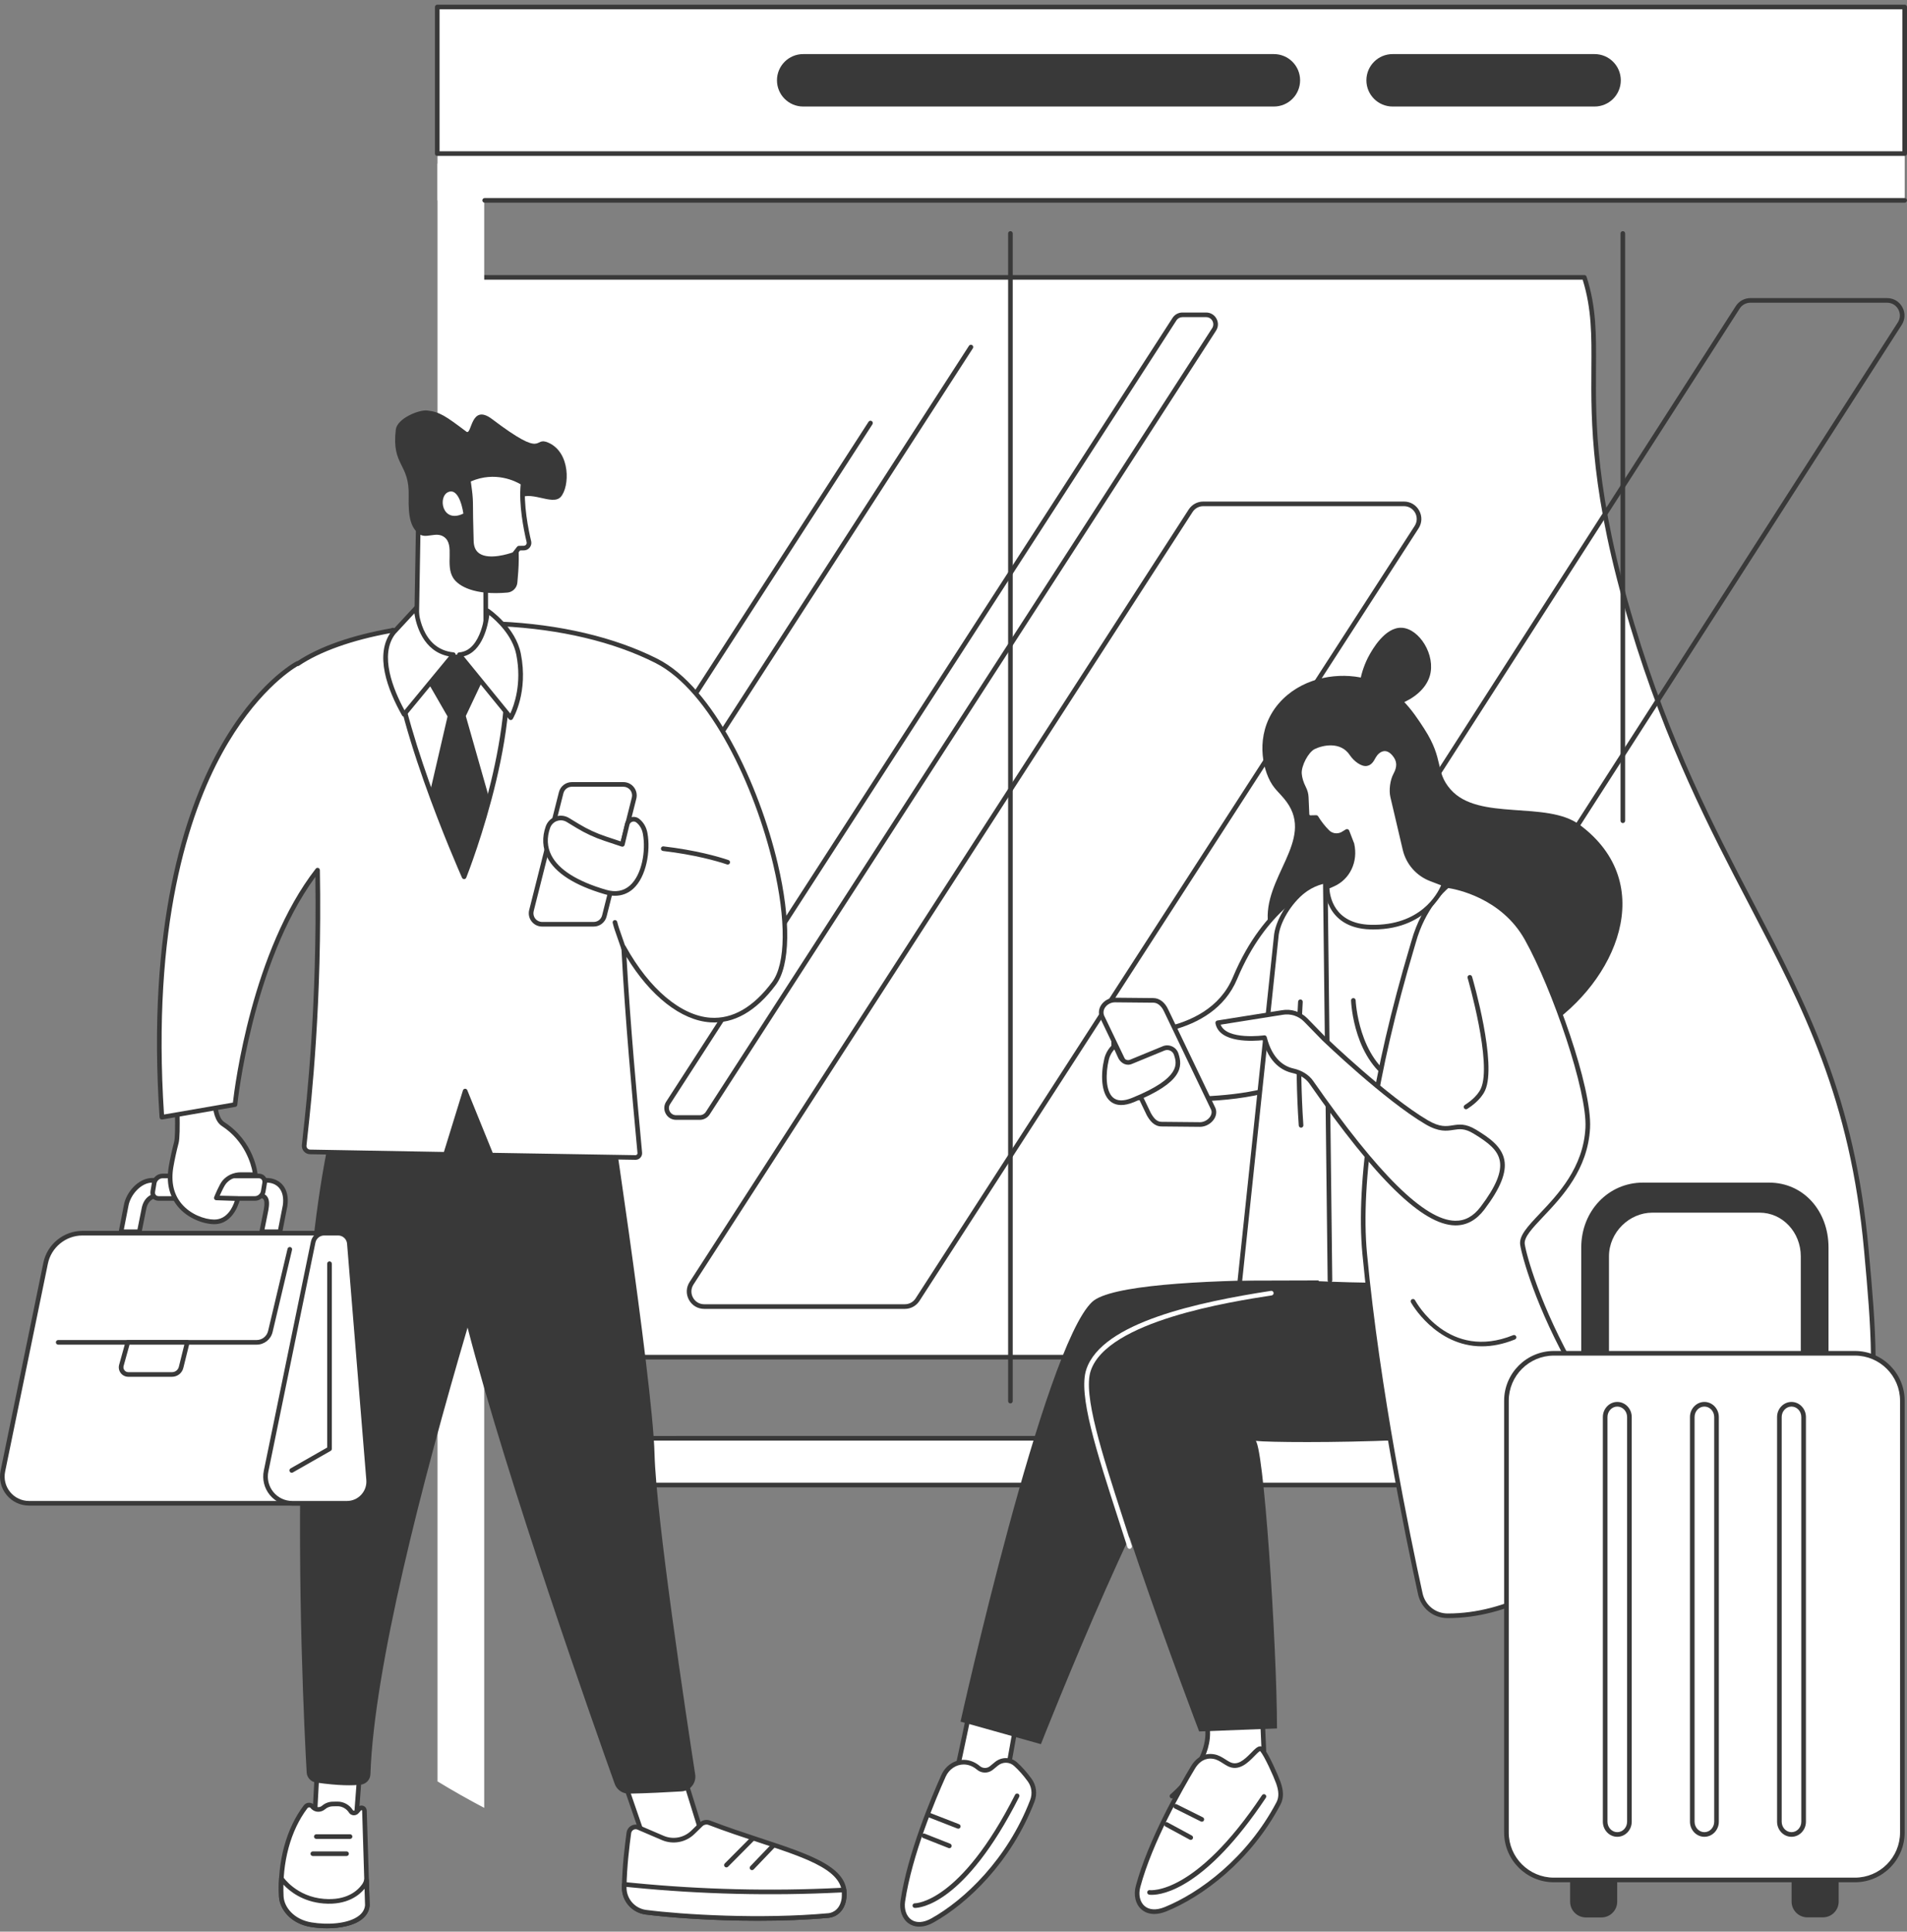 <svg xmlns="http://www.w3.org/2000/svg" width="238" height="241" viewBox="0 0 238 241" fill="none"><rect x="0" y="0" width="238" height="241" fill="#808080" stroke="none"/><g clip-path="url(#clip0_32_3972)"><path d="M57.895 169.328H233.792C233.75 165.001 233.361 160.765 232.933 156.025C229.953 122.95 214.251 113.048 203.691 77.93C195.713 51.4 200.886 44.417 197.734 34.608H57.895V169.328Z" fill="white"></path><path d="M233.792 169.617H57.895C57.735 169.617 57.606 169.488 57.606 169.328V34.608C57.606 34.449 57.735 34.32 57.895 34.32H197.734C197.859 34.32 197.97 34.401 198.008 34.52C199.238 38.348 199.215 41.719 199.186 45.986C199.141 52.573 199.08 61.594 203.967 77.847C208.441 92.728 213.948 103.279 218.807 112.588C225.618 125.637 231.5 136.907 233.22 155.999L233.247 156.298C233.672 161.009 234.039 165.078 234.081 169.325C234.081 169.402 234.051 169.477 233.997 169.531C233.943 169.586 233.869 169.617 233.792 169.617ZM58.183 169.04H233.5C233.446 164.92 233.087 160.941 232.673 156.35L232.646 156.05C230.936 137.072 225.078 125.85 218.296 112.855C213.425 103.523 207.905 92.946 203.414 78.013C198.502 61.677 198.564 52.606 198.61 45.982C198.638 41.842 198.66 38.556 197.522 34.897H58.183V169.04Z" fill="#393939"></path><path d="M112.928 163.303H87.887C87.079 163.303 86.366 162.879 85.98 162.169C85.594 161.46 85.625 160.631 86.064 159.953L148.351 63.57C148.753 62.948 149.434 62.577 150.174 62.577H175.216C176.023 62.577 176.736 63.001 177.122 63.71C177.509 64.42 177.478 65.249 177.039 65.927L114.751 162.31C114.349 162.932 113.668 163.303 112.928 163.303ZM150.174 63.154C149.631 63.154 149.13 63.426 148.836 63.883L86.548 160.266C86.226 160.764 86.203 161.373 86.487 161.894C86.77 162.415 87.293 162.726 87.887 162.726H112.928C113.471 162.726 113.972 162.453 114.267 161.997L176.555 65.614C176.876 65.116 176.899 64.507 176.616 63.986C176.332 63.465 175.809 63.154 175.216 63.154H150.174Z" fill="#393939"></path><path d="M87.336 139.717H84.379C83.831 139.717 83.349 139.43 83.087 138.949C82.826 138.468 82.847 137.907 83.143 137.447L146.337 39.664C146.609 39.243 147.07 38.991 147.571 38.991H150.528C151.076 38.991 151.559 39.278 151.82 39.759C152.082 40.239 152.061 40.801 151.764 41.26L88.57 139.044C88.298 139.465 87.837 139.717 87.336 139.717ZM83.628 137.761C83.447 138.04 83.435 138.381 83.594 138.673C83.753 138.965 84.046 139.14 84.379 139.14H87.336C87.64 139.14 87.921 138.987 88.086 138.731L151.279 40.947C151.46 40.668 151.473 40.327 151.313 40.035C151.155 39.742 150.861 39.568 150.528 39.568H147.571C147.267 39.568 146.986 39.721 146.821 39.977L83.628 137.761Z" fill="#393939"></path><path d="M67.584 126.513C67.53 126.513 67.476 126.498 67.427 126.467C67.293 126.38 67.255 126.202 67.342 126.068L120.931 43.144C121.018 43.011 121.196 42.972 121.33 43.058C121.464 43.145 121.502 43.324 121.416 43.457L67.826 126.381C67.771 126.467 67.678 126.513 67.584 126.513Z" fill="#393939"></path><path d="M64.227 121.792C64.173 121.792 64.119 121.777 64.07 121.746C63.937 121.66 63.898 121.481 63.985 121.347L108.398 52.623C108.485 52.489 108.663 52.45 108.797 52.537C108.931 52.623 108.969 52.802 108.883 52.936L64.469 121.66C64.414 121.746 64.321 121.792 64.227 121.792Z" fill="#393939"></path><path d="M178.241 130.685H161.186C160.379 130.685 159.667 130.262 159.28 129.554C158.894 128.846 158.924 128.018 159.36 127.339L216.633 38.189C217.034 37.565 217.717 37.192 218.458 37.192H235.514C236.32 37.192 237.033 37.615 237.419 38.323C237.806 39.031 237.776 39.859 237.339 40.538L180.067 129.688C179.666 130.312 178.983 130.685 178.241 130.685ZM218.458 37.769C217.914 37.769 217.413 38.042 217.118 38.501L159.845 127.651C159.845 127.651 159.845 127.651 159.845 127.651C159.525 128.149 159.503 128.757 159.787 129.277C160.07 129.797 160.593 130.108 161.186 130.108H178.241C178.786 130.108 179.287 129.834 179.582 129.376L236.854 40.226C237.175 39.727 237.197 39.119 236.913 38.599C236.629 38.079 236.106 37.769 235.514 37.769H218.458Z" fill="#393939"></path><path d="M54.602 222.257C56.513 223.423 58.458 224.521 60.432 225.56V20.104L54.602 20.422V222.257Z" fill="white"></path><path d="M237.711 24.998V19.167L54.602 19.167V24.998L237.711 24.998Z" fill="white"></path><path d="M237.711 25.286H60.489C60.329 25.286 60.2 25.157 60.2 24.997C60.2 24.838 60.329 24.709 60.489 24.709H237.711C237.871 24.709 238 24.838 238 24.997C238 25.157 237.871 25.286 237.711 25.286Z" fill="#393939"></path><path d="M202.536 102.69C202.377 102.69 202.248 102.56 202.248 102.401V29.127C202.248 28.968 202.377 28.839 202.536 28.839C202.695 28.839 202.824 28.968 202.824 29.127V102.401C202.824 102.56 202.695 102.69 202.536 102.69Z" fill="#393939"></path><path d="M126.105 175.098C125.946 175.098 125.817 174.969 125.817 174.81V29.127C125.817 28.968 125.946 28.839 126.105 28.839C126.265 28.839 126.394 28.968 126.394 29.127V174.81C126.394 174.969 126.265 175.098 126.105 175.098Z" fill="#393939"></path><path d="M237.134 185.279V179.448H67.43V185.279H237.134Z" fill="white"></path><path d="M237.134 185.567H67.43C67.271 185.567 67.142 185.438 67.142 185.278V179.448C67.142 179.288 67.271 179.159 67.43 179.159H237.134C237.294 179.159 237.423 179.288 237.423 179.448V185.278C237.423 185.438 237.294 185.567 237.134 185.567ZM67.719 184.99H236.846V179.736H67.719V184.99Z" fill="#393939"></path><path d="M180.841 179.736H84.44C84.28 179.736 84.151 179.607 84.151 179.448C84.151 179.288 84.28 179.159 84.44 179.159H180.841C181 179.159 181.129 179.288 181.129 179.448C181.129 179.607 181 179.736 180.841 179.736Z" fill="#393939"></path><path d="M237.712 0.873H54.571V19.167H237.712V0.873Z" fill="white"></path><path d="M237.712 19.455H54.571C54.412 19.455 54.283 19.326 54.283 19.167V0.872C54.283 0.713 54.412 0.584 54.571 0.584H237.712C237.871 0.584 238 0.713 238 0.872V19.167C238 19.326 237.871 19.455 237.712 19.455ZM54.86 18.878H237.423V1.161H54.86V18.878Z" fill="#393939"></path><path d="M158.986 13.291H100.239C98.433 13.291 96.969 11.826 96.969 10.02C96.969 8.213 98.433 6.749 100.239 6.749H158.986C160.793 6.749 162.257 8.213 162.257 10.02C162.257 11.826 160.793 13.291 158.986 13.291Z" fill="#393939"></path><path d="M199.01 13.291H173.802C171.995 13.291 170.531 11.826 170.531 10.02C170.531 8.213 171.995 6.749 173.802 6.749H199.01C200.817 6.749 202.281 8.213 202.281 10.02C202.281 11.826 200.817 13.291 199.01 13.291Z" fill="#393939"></path><path d="M121.411 211.361C121.471 211.609 118.557 224.945 118.557 224.945L125.254 223.824L127.272 212.548L121.411 211.361Z" fill="white"></path><path d="M118.557 225.233C118.479 225.233 118.403 225.201 118.348 225.144C118.283 225.074 118.255 224.977 118.276 224.883C119.401 219.73 121.081 211.915 121.123 211.377C121.119 211.297 121.148 211.219 121.204 211.161C121.272 211.089 121.373 211.058 121.468 211.078L127.329 212.266C127.483 212.297 127.583 212.445 127.556 212.599L125.538 223.874C125.517 223.994 125.422 224.088 125.302 224.108L118.605 225.229C118.589 225.232 118.573 225.233 118.557 225.233ZM121.647 211.703C121.503 212.566 120.949 215.342 118.93 224.59L125.006 223.573L126.938 212.775L121.647 211.703Z" fill="#393939"></path><path d="M122.114 220.57C121.704 220.226 121.119 219.89 120.373 219.858C119.251 219.809 118.227 220.512 117.763 221.545C116.601 224.127 113.539 231.319 112.674 237.197C112.368 239.274 113.935 240.964 116.377 239.603C120.379 237.372 125.931 232.25 128.837 224.687C129.171 223.818 129.052 222.836 128.504 222.087C128.057 221.475 127.45 220.734 126.745 220.103C126.071 219.499 125.058 219.49 124.36 220.065L123.73 220.582C123.258 220.97 122.582 220.964 122.114 220.57Z" fill="white"></path><path d="M114.727 240.383C114.119 240.383 113.681 240.172 113.416 239.989C112.607 239.43 112.213 238.344 112.388 237.155C113.251 231.297 116.25 224.204 117.499 221.427C118.023 220.264 119.174 219.519 120.386 219.57C121.065 219.599 121.727 219.868 122.299 220.35C122.66 220.653 123.185 220.657 123.547 220.359L124.176 219.842C124.995 219.169 126.156 219.188 126.937 219.888C127.545 220.433 128.15 221.115 128.737 221.917C129.341 222.744 129.48 223.818 129.106 224.79C126.205 232.341 120.701 237.523 116.517 239.855C115.811 240.248 115.215 240.383 114.727 240.383ZM120.267 220.144C119.331 220.144 118.439 220.745 118.026 221.664C116.786 224.419 113.811 231.453 112.959 237.239C112.816 238.209 113.117 239.081 113.744 239.515C114.377 239.952 115.262 239.894 116.236 239.351C120.332 237.068 125.722 231.99 128.568 224.583C128.871 223.795 128.759 222.926 128.271 222.258C127.708 221.488 127.13 220.835 126.552 220.318C125.985 219.809 125.14 219.796 124.543 220.287L123.913 220.805C123.336 221.279 122.502 221.274 121.928 220.791C121.447 220.387 120.92 220.17 120.361 220.146C120.329 220.145 120.299 220.144 120.267 220.144Z" fill="#393939"></path><path d="M114.198 238.041C114.183 238.041 114.172 238.041 114.166 238.041C114.006 238.035 113.882 237.902 113.888 237.742C113.894 237.583 114.026 237.46 114.185 237.464C114.256 237.471 119.861 237.413 126.683 223.927C126.755 223.785 126.929 223.728 127.071 223.8C127.213 223.872 127.27 224.045 127.198 224.187C120.358 237.71 114.724 238.041 114.198 238.041Z" fill="#393939"></path><path d="M118.483 230.59C118.448 230.59 118.412 230.583 118.378 230.57L115.203 229.317C115.055 229.258 114.982 229.091 115.04 228.943C115.099 228.794 115.265 228.721 115.414 228.78L118.589 230.033C118.737 230.091 118.81 230.259 118.752 230.407C118.707 230.521 118.598 230.59 118.483 230.59Z" fill="#393939"></path><path d="M119.596 228.157C119.561 228.157 119.526 228.151 119.491 228.138L115.767 226.688C115.619 226.63 115.545 226.463 115.603 226.315C115.661 226.166 115.828 226.093 115.976 226.151L119.7 227.6C119.849 227.658 119.922 227.825 119.864 227.973C119.82 228.087 119.711 228.157 119.596 228.157Z" fill="#393939"></path><path d="M149.988 211.325C150.037 211.426 150.409 212.991 150.699 215.629C151.182 220.024 146.264 224.094 146.264 224.094L157.914 222.523L157.469 212.352L149.988 211.325Z" fill="white"></path><path d="M146.264 224.383C146.151 224.383 146.046 224.316 146 224.21C145.948 224.092 145.981 223.954 146.08 223.872C146.128 223.833 150.872 219.848 150.412 215.661C150.142 213.201 149.788 211.618 149.722 211.435C149.676 211.339 149.689 211.233 149.752 211.148C149.815 211.062 149.924 211.025 150.027 211.039L157.508 212.066C157.646 212.085 157.751 212.2 157.757 212.34L158.202 222.511C158.208 222.66 158.1 222.79 157.952 222.809L146.303 224.38C146.29 224.382 146.277 224.383 146.264 224.383ZM150.374 211.669C150.528 212.351 150.779 213.725 150.985 215.598C151.372 219.113 148.509 222.355 147.141 223.685L157.614 222.273L157.191 212.605L150.374 211.669Z" fill="#393939"></path><path d="M153.335 220.087C152.699 219.752 152.207 219.283 151.468 219.158C150.356 218.971 149.471 219.546 148.89 220.51C147.438 222.921 143.567 229.659 142.033 235.369C141.491 237.387 142.859 239.254 145.447 238.21C149.688 236.5 155.803 232.121 159.562 224.996C159.993 224.178 159.845 223.257 159.527 222.382C159.245 221.608 158.098 218.97 157.468 218.258C156.866 217.576 155.352 221.147 153.335 220.087Z" fill="white"></path><path d="M144.053 238.799C143.429 238.799 142.881 238.606 142.449 238.223C141.711 237.569 141.445 236.447 141.754 235.294C143.283 229.602 147.081 222.955 148.643 220.362C149.338 219.207 150.358 218.679 151.516 218.874C152.083 218.969 152.512 219.242 152.927 219.506C153.101 219.618 153.282 219.733 153.469 219.831C154.428 220.335 155.254 219.608 156.159 218.679C156.609 218.217 156.935 217.882 157.287 217.882C157.292 217.882 157.296 217.882 157.301 217.882C157.448 217.886 157.581 217.949 157.684 218.066C158.361 218.832 159.534 221.56 159.798 222.283C160.216 223.431 160.222 224.363 159.817 225.131C156.064 232.244 149.989 236.689 145.554 238.478C145.022 238.693 144.516 238.799 144.053 238.799ZM151.052 219.411C150.102 219.411 149.493 220.069 149.137 220.659C147.588 223.232 143.821 229.823 142.311 235.444C142.059 236.384 142.258 237.283 142.831 237.791C143.413 238.306 144.303 238.36 145.339 237.943C149.678 236.193 155.627 231.837 159.306 224.861C159.636 224.237 159.62 223.481 159.256 222.481C158.934 221.597 157.828 219.12 157.266 218.465C157.125 218.514 156.808 218.84 156.572 219.082C155.794 219.88 154.618 221.087 153.201 220.342L153.201 220.342C152.992 220.232 152.802 220.111 152.617 219.993C152.234 219.749 151.872 219.519 151.421 219.443C151.292 219.421 151.169 219.411 151.052 219.411Z" fill="#393939"></path><path d="M143.749 236.411C143.561 236.411 143.45 236.396 143.42 236.391C143.263 236.366 143.156 236.218 143.181 236.06C143.207 235.904 143.352 235.796 143.511 235.821C143.585 235.832 149.172 236.473 157.505 223.978C157.593 223.845 157.773 223.809 157.905 223.898C158.038 223.986 158.073 224.165 157.985 224.298C150.439 235.613 145.102 236.411 143.749 236.411Z" fill="#393939"></path><path d="M148.607 229.555C148.56 229.555 148.513 229.544 148.47 229.52L145.451 227.885C145.311 227.81 145.259 227.635 145.335 227.494C145.411 227.354 145.586 227.302 145.726 227.378L148.744 229.013C148.885 229.088 148.937 229.264 148.861 229.404C148.809 229.5 148.709 229.555 148.607 229.555Z" fill="#393939"></path><path d="M149.993 227.285C149.95 227.285 149.906 227.276 149.864 227.255L146.6 225.628C146.457 225.557 146.399 225.384 146.47 225.242C146.541 225.099 146.714 225.041 146.857 225.112L150.122 226.739C150.264 226.81 150.322 226.983 150.251 227.125C150.201 227.227 150.099 227.285 149.993 227.285Z" fill="#393939"></path><path d="M181.554 160.049C181.554 160.049 140.773 158.279 136.315 162.42C130.267 168.037 119.878 214.798 119.878 214.798L129.909 217.611C129.909 217.611 145.024 179.235 148.768 179.235C152.513 179.235 187.822 177.974 187.822 177.974L181.554 160.049Z" fill="#393939"></path><path d="M189.577 158.76C189.577 158.76 194.955 174.553 190.675 177.434C186.395 180.315 155.544 180.07 156.614 179.71C157.684 179.349 159.373 205.569 159.373 215.651L149.659 216.026C149.659 216.026 134.179 175.478 135.848 170.95C138.833 162.85 161.812 160.994 169.165 159.912C170.679 159.689 189.577 158.76 189.577 158.76Z" fill="#393939"></path><path d="M140.978 193.237C140.855 193.237 140.742 193.159 140.703 193.036C140.353 191.945 140.006 190.872 139.666 189.821C136.802 180.97 134.54 173.979 135.574 170.859C137.527 164.963 149.661 162.439 158.619 161.053C158.778 161.029 158.924 161.137 158.948 161.294C158.972 161.452 158.864 161.599 158.707 161.623C153.632 162.409 138.19 164.798 136.122 171.041C135.147 173.981 137.496 181.239 140.215 189.644C140.555 190.695 140.903 191.769 141.252 192.86C141.301 193.012 141.217 193.174 141.065 193.223C141.036 193.232 141.007 193.237 140.978 193.237Z" fill="white"></path><path d="M160.13 87.199C162.957 84.442 167.161 83.862 170.321 84.639C174.319 85.623 176.336 88.741 177.758 90.939C180.272 94.826 179.058 96.233 181.034 98.491C184.533 102.489 193.022 99.842 197.155 102.913C207.085 110.292 201.672 122.488 192.87 128.245C186.999 132.085 179.014 129.864 176.841 129.26C170.248 127.427 159.322 123.834 158.264 115.255C157.553 109.488 164.087 104.863 160.577 100.054C159.683 98.83 158.942 98.498 158.278 96.966C157.2 94.48 156.958 90.293 160.13 87.199Z" fill="#393939"></path><path d="M170.45 87.879C168.948 86.781 169.899 83.542 170.86 81.795C171.221 81.14 172.833 78.21 174.954 78.323C177.132 78.44 179.217 81.735 178.44 84.345C177.468 87.608 172.211 89.166 170.45 87.879Z" fill="#393939"></path><path d="M180.814 111.526C180.814 111.526 188.355 108.22 192.909 139.565C192.909 139.565 185.101 156.416 184.963 158.785C184.825 161.153 164.29 160.124 164.29 160.124L163.821 124.829L159.03 124.599L160.057 116.308C160.694 113.891 163.383 112.154 165.189 111.509L180.814 111.526Z" fill="white"></path><path d="M173.507 160.635C168.78 160.635 164.323 160.414 164.275 160.412C164.123 160.404 164.003 160.28 164.001 160.128L163.536 125.104L159.016 124.887C158.936 124.883 158.861 124.846 158.81 124.785C158.758 124.723 158.734 124.643 158.744 124.564L159.771 116.272C159.772 116.26 159.774 116.247 159.778 116.234C160.397 113.885 162.966 111.997 165.092 111.237C165.123 111.226 165.156 111.22 165.189 111.22L180.763 111.238C181.009 111.155 181.921 110.933 183.18 111.633C186.139 113.275 190.278 119.447 193.194 139.524C193.202 139.579 193.194 139.636 193.17 139.687C190.478 145.498 185.357 156.972 185.25 158.802C185.22 159.325 185.148 160.551 174.576 160.631C174.22 160.634 173.863 160.635 173.507 160.635ZM164.574 159.848C165.699 159.9 170.153 160.087 174.574 160.054C184.12 159.982 184.663 158.97 184.674 158.768C184.81 156.431 191.965 140.919 192.611 139.522C189.589 118.786 185.257 113.479 182.942 112.16C181.733 111.473 180.96 111.778 180.927 111.792C180.892 111.806 180.852 111.815 180.814 111.815L165.239 111.797C163.267 112.516 160.911 114.241 160.341 116.363L159.355 124.326L163.834 124.541C163.987 124.548 164.107 124.673 164.109 124.825L164.574 159.848Z" fill="#393939"></path><path d="M165.404 109.923C165.404 109.923 165.338 109.94 165.215 109.98C164.074 110.354 158.033 112.724 154.134 122.039C150.77 130.074 138.978 128.915 138.978 128.915L139.075 136.682C139.075 136.682 157.689 138.984 163.545 133.335C163.911 132.982 165.404 109.923 165.404 109.923Z" fill="white"></path><path d="M147.54 137.449C143.038 137.449 139.376 137.011 139.04 136.969C138.897 136.951 138.788 136.831 138.787 136.686L138.689 128.919C138.688 128.837 138.722 128.758 138.783 128.703C138.843 128.647 138.925 128.62 139.006 128.628C139.122 128.639 150.626 129.671 153.867 121.928C157.808 112.514 163.936 110.096 165.125 109.706C165.26 109.662 165.332 109.644 165.332 109.644C165.422 109.621 165.516 109.642 165.588 109.701C165.659 109.76 165.698 109.85 165.692 109.942C165.688 109.999 165.314 115.774 164.899 121.518C164.054 133.246 163.882 133.411 163.745 133.543C160.44 136.731 153.302 137.449 147.54 137.449ZM139.36 136.425C141.583 136.668 157.935 138.257 163.304 133.167C163.591 132.144 164.513 119.175 165.088 110.33C163.55 110.891 158.044 113.445 154.4 122.151C151.309 129.535 141.205 129.334 139.27 129.225L139.36 136.425Z" fill="#393939"></path><path d="M154.742 159.779L159.308 116.553C159.61 114.529 161.334 112.043 163.024 110.914C163.687 110.471 164.477 110.107 165.404 109.923C165.404 109.923 165.97 157.957 165.984 159.747L154.742 159.779Z" fill="white"></path><path d="M154.742 160.067C154.732 160.067 154.722 160.066 154.712 160.065C154.553 160.049 154.438 159.907 154.455 159.748L159.021 116.522C159.327 114.473 161.014 111.909 162.864 110.674C163.629 110.163 164.464 109.815 165.348 109.64C165.432 109.624 165.519 109.645 165.586 109.699C165.652 109.753 165.691 109.834 165.692 109.92C165.698 110.4 166.259 157.974 166.272 159.745C166.273 159.904 166.145 160.034 165.986 160.035H165.984C165.825 160.035 165.696 159.908 165.695 159.749C165.682 158.061 165.171 114.694 165.12 110.284C164.436 110.459 163.786 110.751 163.184 111.154C161.483 112.29 159.872 114.731 159.593 116.595L155.029 159.809C155.013 159.957 154.888 160.067 154.742 160.067Z" fill="#393939"></path><path d="M174.281 135.261C174.236 135.261 174.19 135.25 174.147 135.227C168.958 132.492 168.626 125.138 168.615 124.826C168.609 124.667 168.733 124.533 168.892 124.527C169.046 124.52 169.185 124.645 169.191 124.805C169.194 124.878 169.524 132.139 174.416 134.717C174.557 134.791 174.611 134.966 174.536 135.107C174.485 135.205 174.385 135.261 174.281 135.261Z" fill="#393939"></path><path d="M180.67 110.497C180.67 110.497 187.27 111.219 190.562 117.118C193.853 123.018 198.418 135.896 198.156 140.736C197.712 148.949 189.621 152.675 190.01 155.272C190.199 156.533 191.864 162.944 196.649 171.282C200.59 178.149 201.493 192.614 200.851 193.027C196.522 195.806 189.514 201.6 180.665 201.596C179.031 201.595 177.613 200.461 177.259 198.849C175.847 192.41 171.959 173.751 170.319 156.41C168.898 141.393 175.908 119.353 176.428 117.489C177.765 112.699 180.67 110.497 180.67 110.497Z" fill="white"></path><path d="M180.676 201.884H180.666C178.878 201.883 177.361 200.661 176.978 198.911C175.429 191.852 171.653 173.582 170.032 156.438C169.177 147.406 171.278 133.79 175.948 118.1C176.045 117.775 176.114 117.543 176.151 117.411C177.498 112.583 180.374 110.359 180.496 110.267C180.554 110.222 180.628 110.202 180.701 110.21C180.769 110.217 187.488 111.017 190.814 116.978C194.023 122.731 198.719 135.67 198.444 140.751C198.165 145.917 194.954 149.311 192.61 151.79C191.245 153.232 190.167 154.371 190.296 155.23C190.484 156.487 192.156 162.873 196.9 171.138C199.168 175.09 200.288 181.228 200.755 184.534C201.13 187.196 201.685 192.834 201.007 193.269C200.386 193.668 199.701 194.135 198.976 194.629C194.484 197.691 188.332 201.884 180.676 201.884ZM180.755 110.799C180.262 111.215 177.868 113.404 176.706 117.566C176.669 117.7 176.599 117.936 176.501 118.264C171.852 133.886 169.758 147.423 170.606 156.383C172.225 173.496 175.995 191.739 177.541 198.787C177.866 200.27 179.151 201.306 180.666 201.307H180.676C188.154 201.307 194.221 197.172 198.651 194.152C199.363 193.667 200.035 193.209 200.651 192.812C201.046 191.776 200.219 178.081 196.4 171.425C191.611 163.082 189.917 156.595 189.725 155.315C189.555 154.179 190.661 153.01 192.191 151.393C194.474 148.98 197.601 145.674 197.868 140.72C198.115 136.151 193.749 123.423 190.31 117.259C187.37 111.988 181.643 110.933 180.755 110.799Z" fill="#393939"></path><path d="M182.965 138.398C182.871 138.398 182.779 138.352 182.723 138.267C182.636 138.134 182.673 137.955 182.807 137.868C183.182 137.622 184.323 136.875 184.812 135.826C186.26 132.718 183.195 122.122 183.164 122.015C183.12 121.862 183.207 121.702 183.36 121.658C183.513 121.613 183.673 121.701 183.718 121.854C183.847 122.298 186.874 132.767 185.335 136.07C184.777 137.267 183.532 138.083 183.123 138.351C183.074 138.382 183.019 138.398 182.965 138.398Z" fill="#393939"></path><path d="M162.377 140.693C162.226 140.693 162.1 140.577 162.089 140.425C161.529 132.34 162.003 125.039 162.008 124.966C162.019 124.807 162.161 124.687 162.315 124.697C162.474 124.708 162.594 124.845 162.584 125.004C162.579 125.077 162.107 132.341 162.665 140.385C162.676 140.544 162.556 140.682 162.397 140.693C162.39 140.693 162.383 140.693 162.377 140.693Z" fill="#393939"></path><path d="M184.946 167.974C179.145 167.974 176.128 162.561 176.092 162.494C176.016 162.354 176.068 162.179 176.208 162.103C176.348 162.027 176.523 162.079 176.599 162.219C176.769 162.531 180.844 169.816 188.85 166.583C188.997 166.524 189.166 166.595 189.226 166.743C189.285 166.891 189.214 167.059 189.066 167.118C187.566 167.724 186.191 167.974 184.946 167.974Z" fill="#393939"></path><path d="M149.767 140.301L144.974 140.255C144.214 140.254 143.751 139.678 143.371 138.997L137.531 126.818C137.122 125.79 138.065 124.766 139.14 124.768L143.932 124.814C144.692 124.815 145.242 125.419 145.535 126.072L151.375 138.251C151.871 139.192 150.842 140.303 149.767 140.301Z" fill="white"></path><path d="M149.769 140.589C149.768 140.589 149.767 140.589 149.764 140.589L144.971 140.543C144.025 140.542 143.484 139.791 143.119 139.137L137.271 126.942C137.058 126.41 137.125 125.843 137.446 125.37C137.819 124.821 138.467 124.479 139.137 124.479H139.14L143.935 124.525C144.699 124.526 145.397 125.06 145.798 125.954L151.635 138.126C151.868 138.568 151.84 139.099 151.554 139.573C151.186 140.181 150.469 140.589 149.769 140.589ZM149.769 140.012H149.769C150.267 140.012 150.797 139.709 151.06 139.275C151.165 139.1 151.313 138.753 151.12 138.386L145.275 126.197C145.158 125.935 144.723 125.104 143.932 125.102L139.137 125.056H139.135C138.662 125.056 138.186 125.307 137.923 125.694C137.708 126.011 137.664 126.372 137.799 126.711L143.631 138.872C144.063 139.644 144.454 139.966 144.975 139.966L149.769 140.012Z" fill="#393939"></path><path d="M139.17 130.449L139.789 131.805C140.038 132.371 140.617 132.735 141.186 132.465L145.162 130.83C145.802 130.526 146.571 130.847 146.793 131.52C147.246 132.897 147.533 134.757 141.384 137.25C137.629 138.773 137.494 134.648 138.107 132.132C138.378 131.016 139.17 130.449 139.17 130.449Z" fill="white"></path><path d="M139.932 137.868C139.385 137.868 138.92 137.705 138.542 137.378C137.395 136.388 137.357 133.995 137.827 132.063C138.12 130.857 138.967 130.24 139.003 130.214C139.073 130.164 139.162 130.148 139.245 130.17C139.328 130.192 139.397 130.25 139.433 130.329L140.052 131.685C140.166 131.945 140.362 132.146 140.579 132.227C140.74 132.288 140.903 132.28 141.063 132.204L145.052 130.563C145.421 130.387 145.865 130.379 146.254 130.546C146.64 130.711 146.936 131.033 147.067 131.43C147.605 133.064 147.662 135.016 141.493 137.517C140.916 137.751 140.394 137.868 139.932 137.868ZM139.073 130.93C138.846 131.176 138.532 131.603 138.387 132.2C137.972 133.904 137.962 136.115 138.919 136.941C139.44 137.391 140.234 137.405 141.276 136.982C147.462 134.474 146.872 132.682 146.519 131.611C146.439 131.367 146.264 131.178 146.027 131.076C145.789 130.974 145.519 130.979 145.285 131.09L141.296 132.731C141.008 132.868 140.685 132.883 140.377 132.768C140.012 132.631 139.702 132.323 139.525 131.921L139.073 130.93Z" fill="#393939"></path><path d="M165.258 129.622C165.258 129.622 172.954 137.031 178.052 140.022C181.109 141.816 181.526 139.653 184.061 141.19C187.475 143.259 189.305 145.074 185.018 150.739C181.375 155.554 174.96 151.25 163.649 135.023C163.119 134.263 162.253 133.792 161.348 133.589C160.215 133.336 158.568 132.438 157.81 129.461C157.81 129.461 152.448 130.222 151.975 127.609L160.027 126.327C161.106 126.135 162.21 126.491 162.974 127.276L165.258 129.622Z" fill="white"></path><path d="M181.668 152.885C181.64 152.885 181.612 152.885 181.583 152.884C177.547 152.806 171.774 147.183 163.413 135.188C162.965 134.546 162.209 134.078 161.285 133.871C160.038 133.591 158.402 132.651 157.596 129.778C156.479 129.898 152.15 130.197 151.691 127.66C151.677 127.584 151.695 127.505 151.74 127.442C151.785 127.379 151.853 127.336 151.93 127.324L159.982 126.042C161.151 125.835 162.349 126.22 163.181 127.075L165.461 129.417C165.656 129.605 173.228 136.858 178.198 139.773C179.7 140.654 180.48 140.532 181.305 140.402C182.091 140.279 182.904 140.151 184.211 140.943C185.82 141.919 187.418 143.014 187.744 144.718C188.046 146.295 187.253 148.264 185.249 150.913C184.258 152.222 183.054 152.885 181.668 152.885ZM157.81 129.173C157.94 129.173 158.056 129.261 158.089 129.39C158.797 132.172 160.287 133.056 161.411 133.308C162.476 133.546 163.355 134.097 163.886 134.858C172.019 146.526 177.811 152.234 181.594 152.308C182.834 152.334 183.883 151.762 184.788 150.565C186.687 148.055 187.447 146.232 187.178 144.826C186.923 143.493 185.787 142.574 183.912 141.437C182.786 140.754 182.141 140.855 181.394 140.972C180.547 141.105 179.586 141.256 177.906 140.271C172.837 137.297 165.135 129.904 165.057 129.83C165.055 129.828 165.053 129.825 165.051 129.823L162.768 127.478C162.069 126.76 161.064 126.436 160.077 126.611L152.339 127.843C153.106 129.81 157.721 129.183 157.769 129.176C157.783 129.174 157.796 129.173 157.81 129.173Z" fill="#393939"></path><path d="M167.53 104.082C166.915 104.39 166.163 104.285 165.675 103.799C165.1 103.226 164.637 102.616 164.262 101.998L163.548 102.013C163.32 102.017 163.129 101.839 163.119 101.611L163.024 99.459C163.007 99.059 162.893 98.671 162.711 98.313C162.367 97.635 162.216 97.048 162.175 96.556C162.089 95.519 163.013 93.657 163.948 93.2C165.214 92.582 167.5 92.248 168.693 94.043C169.206 94.814 170.039 95.367 170.543 95.278C171.017 95.194 171.212 94.788 171.446 94.367C171.882 93.583 172.966 92.846 174.007 94.085C174.793 95.02 174.588 95.898 174.162 96.683C173.78 97.386 173.622 98.601 173.805 99.38L175.349 105.96C175.746 107.651 176.954 109.035 178.576 109.657L180.229 110.29C180.229 110.29 178.405 115.83 171.093 115.673C165.514 115.553 165.623 110.657 165.623 110.657L166.356 110.333C168.296 109.477 169.196 107.389 168.728 105.321L168.113 103.729L167.53 104.082Z" fill="white"></path><path d="M171.393 115.965C171.292 115.965 171.19 115.963 171.087 115.961C168.066 115.896 166.66 114.455 166.012 113.257C165.314 111.966 165.334 110.703 165.335 110.65C165.338 110.538 165.405 110.438 165.507 110.393L166.24 110.069C167.983 109.3 168.89 107.384 168.451 105.405L167.968 104.154L167.68 104.329C167.673 104.333 167.667 104.336 167.66 104.34C166.924 104.709 166.044 104.574 165.472 104.003C164.958 103.491 164.498 102.915 164.103 102.29L163.554 102.301C163.179 102.313 162.849 102.012 162.831 101.624L162.736 99.472C162.721 99.129 162.626 98.783 162.454 98.444C162.127 97.8 161.936 97.173 161.887 96.579C161.796 95.473 162.736 93.471 163.821 92.941C165.452 92.144 167.747 92.1 168.934 93.883C169.406 94.594 170.147 95.055 170.493 94.994C170.787 94.942 170.927 94.711 171.149 94.308L171.194 94.227C171.462 93.745 171.993 93.207 172.683 93.141C173.065 93.105 173.645 93.205 174.228 93.9C175.194 95.048 174.798 96.117 174.416 96.821C174.069 97.458 173.918 98.6 174.086 99.314L175.63 105.894C176.005 107.494 177.145 108.8 178.68 109.388L180.332 110.021C180.476 110.076 180.551 110.235 180.503 110.381C180.484 110.438 178.58 115.964 171.393 115.965ZM165.915 110.843C165.958 111.707 166.415 115.284 171.1 115.384C177.282 115.519 179.4 111.532 179.856 110.457L178.473 109.927C176.76 109.27 175.487 107.812 175.068 106.026L173.524 99.446C173.323 98.587 173.491 97.313 173.909 96.545C174.401 95.638 174.365 94.958 173.787 94.271C173.448 93.868 173.093 93.681 172.738 93.715C172.27 93.76 171.886 94.17 171.698 94.507L171.654 94.587C171.429 94.996 171.173 95.459 170.594 95.562C169.902 95.685 168.962 94.967 168.453 94.203C167.309 92.482 165.089 92.964 164.074 93.46C163.287 93.844 162.383 95.567 162.463 96.532C162.505 97.05 162.676 97.606 162.968 98.183C163.178 98.596 163.294 99.021 163.313 99.447L163.408 101.598C163.411 101.669 163.468 101.723 163.542 101.725L164.256 101.71C164.358 101.705 164.455 101.761 164.508 101.848C164.898 102.489 165.359 103.076 165.879 103.594C166.273 103.987 166.879 104.081 167.391 103.829L167.963 103.482C168.036 103.438 168.126 103.428 168.206 103.456C168.287 103.483 168.351 103.545 168.382 103.625L168.997 105.217C169.002 105.23 169.006 105.243 169.009 105.257C169.521 107.517 168.478 109.713 166.473 110.597L165.915 110.843Z" fill="#393939"></path><path d="M200.806 188.512V156.75C200.806 153.74 203.359 151.298 206.21 151.298H219.612C222.464 151.298 224.744 153.74 224.744 156.75V188.512H228.205V155.636C228.205 151.09 225.09 147.548 220.782 147.548H205.04C200.732 147.548 197.345 151.09 197.345 155.636V188.512H200.806Z" fill="#393939"></path><path d="M195.956 230.49H201.832V237.263C201.832 238.348 200.952 239.229 199.867 239.229H197.921C196.836 239.229 195.956 238.348 195.956 237.263V230.49Z" fill="#393939"></path><path d="M223.597 230.479H229.473V237.253C229.473 238.337 228.593 239.218 227.508 239.218H225.562C224.478 239.218 223.597 238.337 223.597 237.253V230.479Z" fill="#393939"></path><path d="M231.499 168.842H193.93C190.659 168.842 188.008 171.494 188.008 174.765V228.63C188.008 231.902 190.659 234.554 193.93 234.554H231.499C234.769 234.554 237.421 231.902 237.421 228.63V174.765C237.421 171.494 234.769 168.842 231.499 168.842Z" fill="white"></path><path d="M231.499 234.842H193.93C190.506 234.842 187.72 232.055 187.72 228.63V174.765C187.72 171.34 190.506 168.554 193.93 168.554H231.499C234.923 168.554 237.709 171.34 237.709 174.765V228.63C237.709 232.055 234.923 234.842 231.499 234.842ZM193.93 169.131C190.824 169.131 188.297 171.658 188.297 174.765V228.63C188.297 231.737 190.824 234.265 193.93 234.265H231.499C234.605 234.265 237.133 231.737 237.133 228.63V174.765C237.133 171.658 234.605 169.131 231.499 169.131H193.93Z" fill="#393939"></path><path d="M201.843 229.168C200.85 229.168 200.042 228.323 200.042 227.283V176.796C200.042 175.758 200.85 174.913 201.843 174.913C202.837 174.913 203.645 175.758 203.645 176.796V227.283C203.645 228.323 202.837 229.168 201.843 229.168ZM201.843 175.49C201.168 175.49 200.619 176.076 200.619 176.796V227.283C200.619 228.004 201.168 228.591 201.843 228.591C202.519 228.591 203.068 228.004 203.068 227.283V176.796C203.068 176.076 202.519 175.49 201.843 175.49Z" fill="#393939"></path><path d="M212.714 229.168C211.721 229.168 210.913 228.323 210.913 227.283V176.796C210.913 175.758 211.721 174.913 212.714 174.913C213.707 174.913 214.516 175.758 214.516 176.796V227.283C214.516 228.323 213.707 229.168 212.714 229.168ZM212.714 175.49C212.039 175.49 211.489 176.076 211.489 176.796V227.283C211.489 228.004 212.039 228.591 212.714 228.591C213.389 228.591 213.939 228.004 213.939 227.283V176.796C213.939 176.076 213.389 175.49 212.714 175.49Z" fill="#393939"></path><path d="M223.585 229.168C222.592 229.168 221.784 228.323 221.784 227.283V176.796C221.784 175.758 222.592 174.913 223.585 174.913C224.579 174.913 225.387 175.758 225.387 176.796V227.283C225.387 228.323 224.579 229.168 223.585 229.168ZM223.585 175.49C222.91 175.49 222.361 176.076 222.361 176.796V227.283C222.361 228.004 222.91 228.591 223.585 228.591C224.261 228.591 224.81 228.004 224.81 227.283V176.796C224.81 176.076 224.261 175.49 223.585 175.49Z" fill="#393939"></path><path d="M75.512 215.32L80.713 230.424L87.978 230.05L82.788 213.352L75.512 215.32Z" fill="white"></path><path d="M80.712 230.713C80.59 230.713 80.48 230.635 80.44 230.518L75.239 215.414C75.213 215.338 75.219 215.255 75.257 215.185C75.294 215.114 75.359 215.062 75.436 215.041L82.713 213.074C82.864 213.033 83.018 213.119 83.064 213.266L88.253 229.964C88.279 230.049 88.265 230.142 88.214 230.215C88.163 230.288 88.081 230.333 87.992 230.338L80.727 230.712C80.722 230.713 80.717 230.713 80.712 230.713ZM75.885 215.518L80.914 230.125L87.592 229.781L82.595 213.703L75.885 215.518Z" fill="#393939"></path><path d="M78.486 228.675C78.275 230.181 77.933 232.974 77.904 235.479C77.887 237.052 79.061 238.378 80.611 238.579C84.996 239.145 94.941 239.763 103.412 238.99C103.992 238.937 105.018 238.512 105.304 237.056C106.262 232.165 97.804 230.966 88.53 227.418C88.166 227.279 87.755 227.361 87.476 227.633L86.476 228.607C85.475 229.582 83.991 229.858 82.71 229.309L79.668 228.004C79.15 227.781 78.565 228.115 78.486 228.675Z" fill="white"></path><path d="M94.585 239.645C88.892 239.645 83.582 239.253 80.574 238.865C78.868 238.645 77.597 237.188 77.616 235.476C77.645 232.937 77.994 230.1 78.2 228.635C78.251 228.277 78.46 227.97 78.773 227.793C79.085 227.617 79.453 227.597 79.782 227.739L82.823 229.044C84.001 229.549 85.355 229.296 86.275 228.401L87.275 227.427C87.632 227.078 88.165 226.97 88.632 227.148C90.799 227.977 92.88 228.664 94.892 229.328C101.555 231.527 106.37 233.116 105.586 237.111C105.296 238.592 104.248 239.204 103.439 239.278C100.562 239.54 97.522 239.645 94.585 239.645ZM78.771 228.716C78.567 230.167 78.221 232.976 78.193 235.483C78.177 236.902 79.232 238.11 80.648 238.293C85.182 238.878 94.98 239.471 103.386 238.703C103.607 238.683 104.725 238.506 105.02 237C105.706 233.505 101.094 231.983 94.711 229.876C92.692 229.21 90.605 228.521 88.426 227.687C88.167 227.588 87.874 227.648 87.677 227.84L86.677 228.814C85.591 229.873 83.988 230.171 82.596 229.574L79.554 228.269C79.392 228.199 79.211 228.209 79.057 228.296C78.901 228.384 78.796 228.537 78.771 228.716Z" fill="#393939"></path><path d="M77.911 235.103C77.911 235.103 77.906 235.357 77.904 235.479C77.887 237.052 79.061 238.378 80.611 238.579C84.996 239.145 94.941 239.763 103.412 238.99C103.992 238.937 105.018 238.512 105.304 237.056C105.391 236.609 105.337 235.804 105.337 235.804L104.736 235.834C96.176 236.259 87.597 236.052 79.066 235.216L77.911 235.103Z" fill="white"></path><path d="M94.585 239.644C88.892 239.644 83.582 239.253 80.574 238.865C78.868 238.644 77.597 237.188 77.616 235.476C77.617 235.353 77.622 235.097 77.622 235.097C77.624 235.016 77.659 234.94 77.719 234.887C77.779 234.834 77.856 234.807 77.939 234.815L79.094 234.929C87.582 235.761 96.204 235.968 104.722 235.546L105.323 235.516C105.491 235.51 105.615 235.628 105.625 235.785C105.627 235.819 105.68 236.633 105.586 237.111C105.296 238.592 104.248 239.204 103.439 239.278C100.562 239.54 97.522 239.644 94.585 239.644ZM78.194 235.42C78.193 235.443 78.193 235.464 78.193 235.482C78.177 236.902 79.232 238.11 80.648 238.293C85.182 238.878 94.98 239.47 103.386 238.703C103.607 238.683 104.725 238.506 105.02 237C105.067 236.765 105.069 236.386 105.062 236.107L104.751 236.122C96.204 236.546 87.554 236.338 79.038 235.503L78.194 235.42Z" fill="#393939"></path><path d="M90.657 232.988C90.583 232.988 90.51 232.96 90.453 232.904C90.34 232.792 90.34 232.609 90.452 232.497L93.706 229.222C93.819 229.109 94.001 229.108 94.114 229.221C94.227 229.333 94.227 229.515 94.115 229.628L90.861 232.903C90.805 232.96 90.731 232.988 90.657 232.988Z" fill="#393939"></path><path d="M93.853 233.328C93.781 233.328 93.709 233.301 93.653 233.248C93.538 233.138 93.534 232.955 93.644 232.84L96.245 230.123C96.355 230.007 96.538 230.004 96.652 230.114C96.767 230.224 96.772 230.407 96.661 230.522L94.061 233.239C94.005 233.298 93.929 233.328 93.853 233.328Z" fill="#393939"></path><path d="M45.199 217.104L44.215 230.05H39.093L39.77 217.446L45.199 217.104Z" fill="white"></path><path d="M44.215 230.338H39.093C39.014 230.338 38.938 230.306 38.884 230.248C38.829 230.191 38.801 230.114 38.805 230.035L39.482 217.431C39.49 217.285 39.606 217.168 39.752 217.158L45.181 216.816C45.264 216.812 45.346 216.842 45.404 216.901C45.463 216.96 45.493 217.042 45.487 217.126L44.502 230.072C44.491 230.222 44.366 230.338 44.215 230.338ZM39.397 229.762H43.948L44.886 217.412L40.044 217.718L39.397 229.762Z" fill="#393939"></path><path d="M38.822 240.134C36.49 239.748 35.176 238.064 35.105 236.613C34.891 232.301 36.024 228.202 38.147 225.419C38.378 225.116 38.842 225.142 39.046 225.465L39.101 225.516C39.468 225.851 40.012 225.828 40.389 225.506C40.701 225.239 41.1 225.082 41.527 225.076L42.12 225.067C42.785 225.058 43.443 225.431 43.791 225.99C43.953 226.25 44.327 226.264 44.529 226.036L44.865 225.657C45.093 225.436 45.474 225.592 45.484 225.91L45.847 237.709C45.67 240.019 41.873 240.639 38.822 240.134Z" fill="white"></path><path d="M40.819 240.584C40.113 240.584 39.413 240.524 38.775 240.419C36.279 240.006 34.894 238.199 34.817 236.627C34.601 232.259 35.731 228.11 37.917 225.244C38.082 225.028 38.345 224.907 38.616 224.919C38.877 224.93 39.117 225.063 39.266 225.275L39.296 225.303C39.545 225.53 39.926 225.523 40.202 225.286C40.571 224.971 41.04 224.794 41.523 224.787L42.116 224.778C42.885 224.771 43.628 225.183 44.036 225.837C44.069 225.89 44.119 225.904 44.155 225.907C44.216 225.912 44.274 225.889 44.314 225.844L44.65 225.465C44.853 225.267 45.12 225.215 45.364 225.313C45.608 225.412 45.764 225.637 45.772 225.901L46.136 237.7C46.136 237.71 46.136 237.72 46.135 237.731C46.083 238.412 45.756 238.994 45.164 239.458C44.138 240.263 42.461 240.584 40.819 240.584ZM38.578 225.495C38.498 225.495 38.425 225.531 38.376 225.594C36.271 228.353 35.183 232.364 35.393 236.599C35.459 237.939 36.675 239.486 38.869 239.849C40.867 240.18 43.478 240.047 44.808 239.004C45.263 238.647 45.516 238.209 45.559 237.701L45.196 225.919C45.194 225.876 45.168 225.856 45.147 225.848C45.116 225.835 45.089 225.841 45.066 225.864L44.745 226.227C44.585 226.407 44.347 226.502 44.107 226.482C43.873 226.463 43.669 226.339 43.547 226.143C43.248 225.664 42.664 225.343 42.124 225.355L41.531 225.364C41.182 225.369 40.843 225.497 40.577 225.725C40.077 226.153 39.374 226.155 38.907 225.729L38.851 225.678C38.832 225.66 38.815 225.64 38.802 225.619C38.755 225.544 38.678 225.499 38.59 225.495C38.586 225.495 38.582 225.495 38.578 225.495Z" fill="#393939"></path><path d="M45.75 234.552C45.684 234.81 45.576 235.057 45.421 235.274C44.896 236.01 43.464 237.452 40.402 237.201C36.776 236.904 35.115 234.364 35.115 234.364C35.071 235.103 35.067 235.855 35.105 236.613C35.176 238.063 36.49 239.748 38.822 240.134C41.873 240.639 45.67 240.018 45.847 237.708L45.75 234.552Z" fill="white"></path><path d="M40.819 240.583C40.113 240.583 39.413 240.524 38.775 240.418C36.279 240.005 34.895 238.199 34.817 236.627C34.779 235.865 34.783 235.098 34.827 234.347C34.835 234.223 34.921 234.118 35.041 234.086C35.16 234.054 35.288 234.102 35.356 234.206C35.372 234.23 36.993 236.633 40.426 236.914C43.281 237.147 44.634 235.882 45.187 235.107C45.314 234.927 45.41 234.716 45.471 234.48C45.507 234.341 45.643 234.249 45.782 234.265C45.925 234.281 46.034 234.399 46.039 234.543L46.136 237.699C46.136 237.71 46.136 237.72 46.135 237.73C46.083 238.412 45.756 238.993 45.164 239.458C44.138 240.263 42.461 240.583 40.819 240.583ZM35.373 235.134C35.362 235.621 35.369 236.111 35.393 236.599C35.459 237.939 36.675 239.486 38.869 239.849C40.867 240.18 43.478 240.047 44.808 239.004C45.263 238.647 45.516 238.208 45.559 237.701L45.496 235.651C44.867 236.42 43.34 237.731 40.379 237.489C37.752 237.274 36.127 235.94 35.373 235.134Z" fill="#393939"></path><path d="M43.252 231.568H39.04C38.88 231.568 38.752 231.439 38.752 231.279C38.752 231.12 38.88 230.991 39.04 230.991H43.252C43.411 230.991 43.54 231.12 43.54 231.279C43.54 231.439 43.411 231.568 43.252 231.568Z" fill="#393939"></path><path d="M43.688 229.431H39.477C39.318 229.431 39.188 229.302 39.188 229.143C39.188 228.983 39.318 228.854 39.477 228.854H43.688C43.848 228.854 43.977 228.983 43.977 229.143C43.977 229.302 43.848 229.431 43.688 229.431Z" fill="#393939"></path><path d="M85.053 223.505C86.136 223.439 86.927 222.457 86.761 221.384C85.647 214.164 81.89 189.343 81.687 181.391C81.447 172.046 75.425 132.916 75.425 132.916L68.86 132.452C69.293 131.176 69.534 130.48 69.534 130.48L45.627 129.088C34.536 147.281 37.752 211.914 38.273 221.133C38.309 221.78 38.799 222.308 39.441 222.4C42.337 222.812 44.056 222.783 45.035 222.662C45.7 222.58 46.206 222.033 46.229 221.364C46.681 208.168 52.597 185.187 58.355 165.637C63.335 184.894 74.379 216.031 76.719 222.567C76.986 223.311 77.696 223.798 78.487 223.785C80.7 223.748 83.299 223.61 85.053 223.505Z" fill="#393939"></path><path d="M38.796 187.558H3.623C1.512 187.558 -0.068 185.62 0.358 183.551L5.694 157.606C6.143 155.424 8.063 153.858 10.29 153.858H40.459L38.796 187.558Z" fill="white"></path><path d="M38.796 187.846H3.623C2.53 187.846 1.506 187.36 0.815 186.512C0.125 185.665 -0.145 184.564 0.075 183.493L5.411 157.547C5.885 155.242 7.937 153.569 10.29 153.569H40.459C40.538 153.569 40.614 153.602 40.668 153.659C40.723 153.716 40.751 153.793 40.747 153.872L39.084 187.572C39.076 187.726 38.95 187.846 38.796 187.846ZM10.29 154.146C8.209 154.146 6.395 155.626 5.976 157.664L0.64 183.609C0.455 184.51 0.682 185.435 1.263 186.148C1.843 186.86 2.704 187.269 3.623 187.269H38.521L40.156 154.146H10.29Z" fill="#393939"></path><path d="M43.299 187.558H36.473C34.362 187.558 32.782 185.62 33.208 183.551L39.085 154.974C39.219 154.324 39.791 153.858 40.454 153.858H42.209C42.937 153.858 43.543 154.416 43.602 155.142L46.006 184.62C46.135 186.203 44.886 187.558 43.299 187.558Z" fill="white"></path><path d="M43.299 187.846H36.473C35.38 187.846 34.356 187.36 33.665 186.512C32.975 185.665 32.705 184.564 32.925 183.493L38.803 154.916C38.963 154.136 39.658 153.569 40.454 153.569H42.209C43.08 153.569 43.818 154.25 43.889 155.118L46.293 184.597C46.362 185.431 46.075 186.262 45.508 186.878C44.941 187.493 44.136 187.846 43.299 187.846ZM40.454 154.146C39.93 154.146 39.473 154.519 39.367 155.032L33.49 183.609C33.305 184.51 33.532 185.435 34.113 186.148C34.693 186.86 35.554 187.269 36.473 187.269H43.299C43.985 187.269 44.619 186.991 45.084 186.487C45.549 185.982 45.774 185.328 45.718 184.644L43.314 155.165C43.268 154.594 42.782 154.146 42.209 154.146H40.454Z" fill="#393939"></path><path d="M32.027 167.766H7.262C7.103 167.766 6.974 167.637 6.974 167.477C6.974 167.318 7.103 167.189 7.262 167.189H32.027C32.713 167.189 33.302 166.723 33.46 166.055L35.888 155.805C35.924 155.65 36.08 155.554 36.235 155.591C36.39 155.628 36.486 155.783 36.449 155.938L34.021 166.188C33.801 167.117 32.982 167.766 32.027 167.766Z" fill="#393939"></path><path d="M23.375 167.477L22.603 170.589C22.479 171.116 22.008 171.488 21.467 171.488H16.013C15.419 171.488 14.989 170.922 15.148 170.349L15.947 167.477H23.375Z" fill="white"></path><path d="M21.467 171.776H16.013C15.639 171.776 15.295 171.605 15.068 171.307C14.842 171.01 14.77 170.632 14.871 170.272L15.669 167.4C15.704 167.275 15.818 167.188 15.947 167.188H23.375C23.463 167.188 23.547 167.229 23.602 167.299C23.657 167.369 23.676 167.46 23.655 167.546L22.883 170.659C22.727 171.316 22.145 171.776 21.467 171.776ZM16.166 167.765L15.426 170.427C15.374 170.612 15.412 170.806 15.528 170.958C15.644 171.112 15.821 171.199 16.013 171.199H21.467C21.877 171.199 22.228 170.921 22.323 170.523L23.006 167.765H16.166Z" fill="#393939"></path><path d="M34.946 153.684L35.58 150.434C35.872 148.396 34.795 147.259 33.245 147.259H19.019C17.469 147.259 16.001 148.883 15.74 150.434L15.106 153.684H17.39L17.942 150.918C18.145 149.712 18.883 149.101 20.089 149.101H32.069C33.275 149.101 33.417 149.712 33.214 150.918L32.662 153.684H34.946Z" fill="white"></path><path d="M34.946 153.972H32.661C32.575 153.972 32.493 153.934 32.438 153.867C32.384 153.8 32.362 153.712 32.379 153.627L32.931 150.862C33.044 150.191 33.023 149.804 32.862 149.614C32.734 149.463 32.475 149.389 32.069 149.389H20.089C19.014 149.389 18.405 149.905 18.227 150.966L17.673 153.74C17.646 153.875 17.527 153.972 17.39 153.972H15.106C15.02 153.972 14.938 153.934 14.883 153.867C14.828 153.801 14.806 153.713 14.823 153.629L15.457 150.378C15.727 148.77 17.258 146.97 19.019 146.97H33.245C34.07 146.97 34.786 147.273 35.262 147.821C35.814 148.459 36.023 149.376 35.865 150.475L35.228 153.739C35.202 153.875 35.084 153.972 34.946 153.972ZM33.013 153.395H34.708L35.296 150.378C35.427 149.465 35.265 148.706 34.826 148.199C34.456 147.773 33.91 147.547 33.245 147.547H19.019C17.588 147.547 16.257 149.096 16.024 150.482L15.456 153.395H17.153L17.659 150.862C17.884 149.524 18.725 148.812 20.089 148.812H32.069C32.663 148.812 33.055 148.948 33.303 149.241C33.659 149.662 33.607 150.319 33.498 150.966L33.013 153.395Z" fill="#393939"></path><path d="M32.299 146.721H20.27C19.785 146.721 19.326 147.114 19.244 147.599L19.067 148.65C18.986 149.134 19.312 149.528 19.797 149.528H31.826C32.311 149.528 32.77 149.134 32.852 148.65L33.029 147.599C33.11 147.114 32.783 146.721 32.299 146.721Z" fill="white"></path><path d="M31.827 149.816H19.797C19.479 149.816 19.197 149.69 19.004 149.461C18.807 149.229 18.729 148.924 18.783 148.602L18.96 147.551C19.065 146.923 19.641 146.432 20.27 146.432H32.299C32.617 146.432 32.899 146.558 33.093 146.787C33.289 147.019 33.367 147.325 33.313 147.647L33.137 148.697C33.031 149.325 32.456 149.816 31.827 149.816ZM20.27 147.009C19.926 147.009 19.587 147.301 19.529 147.647L19.352 148.697C19.326 148.849 19.359 148.988 19.444 149.089C19.526 149.186 19.651 149.239 19.797 149.239H31.827C32.17 149.239 32.51 148.947 32.568 148.602L32.745 147.551C32.77 147.399 32.737 147.26 32.653 147.16C32.57 147.063 32.445 147.009 32.299 147.009H20.27Z" fill="#393939"></path><path d="M36.409 183.746C36.309 183.746 36.211 183.694 36.158 183.601C36.079 183.462 36.127 183.286 36.266 183.207L40.835 180.603V157.663C40.835 157.504 40.964 157.375 41.124 157.375C41.283 157.375 41.412 157.504 41.412 157.663V180.771C41.412 180.874 41.356 180.97 41.266 181.021L36.551 183.708C36.506 183.734 36.457 183.746 36.409 183.746Z" fill="#393939"></path><path d="M51.984 78.25L52.234 63.604L60.608 69.364L60.625 78.126C60.588 79.747 59.234 80.671 59.234 80.671C57.557 81.95 55.179 81.758 53.433 80.576L53.029 80.303C52.353 79.845 51.958 79.07 51.984 78.25Z" fill="white"></path><path d="M56.526 81.846C55.428 81.846 54.286 81.502 53.272 80.815L52.867 80.542C52.105 80.026 51.667 79.167 51.696 78.243L51.946 63.599C51.948 63.493 52.008 63.396 52.102 63.348C52.197 63.299 52.31 63.306 52.398 63.366L60.772 69.126C60.849 69.18 60.896 69.269 60.897 69.364L60.913 78.125C60.873 79.881 59.456 80.868 59.396 80.909C58.578 81.534 57.572 81.846 56.526 81.846ZM52.513 64.146L52.273 78.255C52.273 78.257 52.273 78.258 52.272 78.26C52.249 78.984 52.593 79.659 53.191 80.064L53.595 80.338C55.342 81.519 57.589 81.563 59.059 80.442C59.083 80.425 60.304 79.566 60.336 78.119L60.32 69.516L52.513 64.146Z" fill="#393939"></path><path d="M68.463 55.241C66.437 54.33 68.239 57.456 61.421 52.294C58.706 50.238 58.909 54.386 58.204 53.855C55.597 51.893 54.876 51.386 53.307 51.216C52.268 51.103 49.564 52.207 49.397 53.602C48.853 58.154 51.115 57.759 51.005 61.869C50.928 64.755 51.351 65.805 52.233 66.567C53.125 67.338 54.41 66.243 55.447 67.012C56.789 68.006 55.516 70.49 56.571 72.126C57.237 73.157 59.262 74.291 63.326 73.933C63.984 73.875 64.508 73.352 64.569 72.69C64.647 71.842 64.74 70.77 64.743 69.737C64.758 64.818 63.591 63.258 64.566 62.355C66.06 60.971 68.926 63.187 69.99 61.988C71.095 60.743 71.237 56.488 68.463 55.241Z" fill="#393939"></path><path d="M58.445 59.894L58.621 61.227C58.705 61.854 58.744 62.486 58.741 63.119C58.734 64.306 58.801 66.344 58.826 67.49C58.904 71.177 64.158 69.167 64.158 69.167L64.763 68.392L65.372 68.378C65.49 68.376 65.609 68.349 65.709 68.287C65.961 68.134 66.071 67.845 66.007 67.576C65.656 66.108 64.993 62.858 65.286 60.281C65.286 60.281 62.239 58.12 58.445 59.894Z" fill="white"></path><path d="M61.356 70.002C60.691 70.002 60.029 69.882 59.512 69.534C58.885 69.113 58.557 68.427 58.537 67.497C58.531 67.179 58.521 66.792 58.51 66.374C58.482 65.307 58.447 63.979 58.453 63.117C58.456 62.501 58.417 61.878 58.336 61.265L58.159 59.932C58.143 59.807 58.209 59.686 58.323 59.633C62.224 57.809 65.323 59.953 65.453 60.046C65.539 60.106 65.585 60.209 65.573 60.313C65.28 62.886 65.975 66.203 66.287 67.509C66.382 67.908 66.211 68.32 65.859 68.534C65.724 68.617 65.557 68.663 65.379 68.667L64.906 68.677L64.385 69.345C64.353 69.386 64.31 69.418 64.261 69.437C64.175 69.47 62.76 70.002 61.356 70.002ZM58.759 60.069L58.907 61.189C58.992 61.828 59.033 62.478 59.029 63.121C59.024 63.974 59.059 65.296 59.086 66.359C59.097 66.778 59.107 67.166 59.114 67.484C59.13 68.226 59.365 68.74 59.833 69.055C61.072 69.889 63.526 69.085 63.982 68.924L64.535 68.214C64.589 68.146 64.67 68.105 64.757 68.103L65.366 68.09C65.443 68.088 65.51 68.072 65.559 68.041C65.696 67.958 65.763 67.798 65.726 67.643C65.339 66.022 64.737 62.963 64.981 60.429C64.37 60.062 61.821 58.74 58.759 60.069Z" fill="#393939"></path><path d="M57.83 64.075C57.83 64.075 57.41 60.871 56.001 61.369C54.592 61.867 55.143 65.383 57.83 64.075Z" fill="white"></path><path d="M21.351 145.558C21.51 144.62 21.761 143.481 22.008 142.555C22.328 141.36 21.971 134.941 21.971 134.941L27.139 133.599C27.139 133.599 26.032 139.066 27.851 140.251C31.514 142.637 31.867 146.561 31.867 146.561L30.032 146.552C29.235 146.548 28.472 146.894 27.97 147.513C27.594 147.978 26.997 149.459 26.997 149.459L29.674 149.551C29.674 149.551 29.067 152.466 26.72 152.447C24.753 152.431 20.479 150.697 21.351 145.558Z" fill="white"></path><path d="M26.743 152.735C26.735 152.735 26.727 152.735 26.718 152.735C25.419 152.725 23.457 152.04 22.218 150.561C21.11 149.237 20.722 147.538 21.066 145.51C21.224 144.584 21.478 143.423 21.73 142.481C21.982 141.537 21.782 136.729 21.684 134.957C21.676 134.819 21.766 134.696 21.899 134.661L27.067 133.32C27.163 133.295 27.265 133.321 27.337 133.39C27.409 133.458 27.442 133.559 27.422 133.656C27.125 135.124 26.652 139.126 28.008 140.009C31.746 142.443 32.139 146.369 32.154 146.535C32.161 146.616 32.134 146.696 32.079 146.756C32.025 146.815 31.948 146.849 31.867 146.849H31.866L30.031 146.84C29.294 146.838 28.637 147.148 28.195 147.695C27.976 147.965 27.642 148.683 27.425 149.185L29.684 149.263C29.769 149.266 29.849 149.306 29.901 149.373C29.954 149.44 29.974 149.527 29.957 149.61C29.95 149.641 29.276 152.735 26.743 152.735ZM21.635 145.607C21.321 147.46 21.666 149.002 22.661 150.19C23.782 151.529 25.552 152.149 26.723 152.158C26.73 152.158 26.736 152.158 26.743 152.158C28.381 152.158 29.074 150.546 29.301 149.827L26.988 149.748C26.894 149.744 26.807 149.695 26.756 149.617C26.705 149.538 26.695 149.439 26.73 149.351C26.793 149.196 27.355 147.816 27.746 147.331C28.3 146.648 29.142 146.27 30.034 146.263L31.532 146.27C31.356 145.311 30.597 142.383 27.693 140.492C26.022 139.404 26.532 135.41 26.773 133.992L22.272 135.161C22.334 136.351 22.583 141.524 22.287 142.63C22.039 143.556 21.79 144.697 21.635 145.607Z" fill="#393939"></path><path d="M44.287 80.682C44.287 80.682 51.498 76.605 66.078 78.957C80.658 81.309 57.613 119.414 57.613 119.414C57.613 119.414 38.643 89.15 44.287 80.682Z" fill="white"></path><path d="M58.133 89.335L62.662 105.248L57.071 114.947L52.131 105.453L55.856 89.387L53.217 84.809L55.893 81.71L57.85 81.658L60.209 84.943L58.133 89.335Z" fill="#393939"></path><path d="M81.912 82.449C76.214 79.574 69.181 78.141 62.266 77.838C62.229 77.836 62.141 77.798 62.155 77.833C66.29 88.224 57.924 109.393 57.924 109.393C57.924 109.393 48.344 87.883 49.064 78.638C49.069 78.574 48.939 78.66 48.876 78.671C44.039 79.527 39.89 80.961 37.155 82.818C37.141 82.787 37.133 82.77 37.133 82.77C37.133 82.77 17.098 93.237 20.202 139.391L29.33 137.814C29.33 137.814 31.138 119.488 39.633 108.563C39.972 127.677 38.12 140.959 37.962 142.911C37.927 143.342 38.261 143.712 38.691 143.719L55.613 144.017L58.052 136.127L61.296 144.118L79.311 144.414C79.626 144.42 79.876 144.152 79.849 143.838C79.616 141.191 78.357 128.428 77.838 118.207C81.982 125.695 89.774 131.842 96.597 122.7C101.397 116.269 92.922 88.004 81.912 82.449Z" fill="white"></path><path d="M79.321 144.703C79.316 144.703 79.311 144.703 79.306 144.703L61.292 144.406C61.176 144.404 61.073 144.333 61.029 144.226L58.089 136.985L55.888 144.102C55.85 144.225 55.728 144.31 55.608 144.306L38.686 144.007C38.402 144.002 38.13 143.879 37.939 143.668C37.748 143.457 37.651 143.172 37.674 142.887C37.696 142.623 37.747 142.157 37.819 141.511C38.261 137.525 39.592 125.535 39.358 109.406C31.439 120.207 29.634 137.663 29.617 137.842C29.604 137.971 29.507 138.076 29.379 138.098L20.251 139.675C20.171 139.689 20.088 139.668 20.024 139.618C19.96 139.567 19.92 139.492 19.915 139.41C18.306 115.499 23.017 101.318 27.251 93.633C31.861 85.267 36.792 82.623 37 82.514C37.044 82.492 37.102 82.481 37.139 82.481C39.874 80.671 43.909 79.257 48.826 78.387L48.842 78.377C48.925 78.343 49.078 78.277 49.227 78.385C49.308 78.444 49.359 78.561 49.352 78.661C48.715 86.833 56.328 104.974 57.905 108.629C59.26 104.977 65.526 87.085 61.887 77.939C61.846 77.839 61.867 77.713 61.938 77.631C62.062 77.491 62.233 77.534 62.288 77.548C69.847 77.881 76.681 79.486 82.042 82.191C89.065 85.734 94.755 97.934 97.069 107.77C98.725 114.806 98.635 120.452 96.828 122.873C94.36 126.179 91.603 127.753 88.628 127.551C85.008 127.305 81.162 124.279 78.189 119.387C78.654 127.819 79.567 137.656 79.967 141.97C80.043 142.785 80.101 143.414 80.136 143.813C80.156 144.043 80.077 144.273 79.919 144.442C79.765 144.608 79.547 144.703 79.321 144.703ZM61.492 143.832L79.316 144.126C79.379 144.127 79.45 144.1 79.497 144.049C79.545 143.998 79.567 143.932 79.561 143.863C79.526 143.465 79.468 142.837 79.392 142.023C78.973 137.501 77.991 126.909 77.549 118.221C77.543 118.087 77.629 117.966 77.758 117.929C77.887 117.892 78.025 117.949 78.09 118.067C81.039 123.396 84.993 126.726 88.667 126.976C91.437 127.163 94.022 125.667 96.365 122.528C98.072 120.242 98.125 114.774 96.508 107.902C94.223 98.192 88.64 86.166 81.782 82.706C76.57 80.076 69.936 78.5 62.579 78.141C66.343 88.639 58.531 108.642 58.192 109.499C58.15 109.607 58.046 109.679 57.93 109.682C57.928 109.682 57.926 109.682 57.924 109.682C57.81 109.682 57.707 109.615 57.661 109.511C57.273 108.641 48.3 88.373 48.753 78.986C43.973 79.849 39.917 81.292 37.317 83.057C37.261 83.095 37.194 83.112 37.127 83.105C36.288 83.603 31.828 86.499 27.729 93.962C23.564 101.543 18.936 115.512 20.469 139.052L29.067 137.566C29.309 135.452 31.457 118.607 39.406 108.386C39.481 108.289 39.608 108.25 39.724 108.289C39.841 108.328 39.919 108.435 39.922 108.558C40.215 125.147 38.843 137.511 38.392 141.574C38.321 142.215 38.27 142.679 38.249 142.934C38.239 143.063 38.281 143.186 38.367 143.281C38.452 143.375 38.569 143.428 38.696 143.43L55.401 143.725L57.776 136.042C57.813 135.926 57.918 135.844 58.04 135.839C58.17 135.833 58.273 135.906 58.319 136.019L61.492 143.832Z" fill="#393939"></path><path d="M50.434 89.128C48.575 85.837 47.054 81.59 49.111 78.91L51.927 75.869C51.927 75.869 52.153 81.253 56.579 81.68L50.434 89.128Z" fill="white"></path><path d="M50.433 89.416C50.425 89.416 50.416 89.416 50.408 89.415C50.313 89.407 50.229 89.352 50.182 89.27C48.367 86.055 46.668 81.618 48.883 78.734L51.715 75.673C51.794 75.588 51.917 75.558 52.026 75.598C52.136 75.638 52.21 75.74 52.215 75.857C52.224 76.066 52.486 80.995 56.606 81.392C56.713 81.403 56.804 81.471 56.845 81.569C56.886 81.668 56.869 81.781 56.801 81.863L50.656 89.311C50.601 89.378 50.519 89.416 50.433 89.416ZM51.712 76.526L49.323 79.106C47.311 81.729 49.084 86.047 50.48 88.617L56.03 81.892C52.79 81.265 51.932 77.946 51.712 76.526Z" fill="#393939"></path><path d="M57.332 81.683C60.483 81.439 60.839 76.202 60.839 76.202C60.839 76.202 64.076 78.388 64.718 81.615C65.662 86.357 63.744 89.548 63.744 89.548L57.332 81.683Z" fill="white"></path><path d="M63.744 89.837C63.657 89.837 63.575 89.798 63.52 89.73L57.109 81.865C57.041 81.782 57.025 81.668 57.067 81.569C57.109 81.471 57.203 81.404 57.31 81.395C60.175 81.174 60.548 76.232 60.551 76.182C60.559 76.079 60.62 75.988 60.713 75.943C60.805 75.897 60.916 75.905 61.001 75.963C61.137 76.055 64.343 78.253 65.001 81.559C65.956 86.355 64.072 89.563 63.991 89.697C63.943 89.777 63.858 89.829 63.764 89.836C63.758 89.836 63.751 89.837 63.744 89.837ZM57.871 81.887L63.688 89.023C64.136 88.061 65.163 85.326 64.435 81.671C63.955 79.259 61.935 77.426 61.072 76.737C60.898 78.026 60.229 81.292 57.871 81.887Z" fill="#393939"></path><path d="M77.867 118.732C77.746 118.732 77.634 118.656 77.593 118.536C77.369 117.869 77.19 117.364 77.041 116.945C76.785 116.228 76.617 115.753 76.467 115.149C76.429 114.995 76.523 114.838 76.678 114.8C76.83 114.762 76.988 114.856 77.027 115.011C77.17 115.587 77.335 116.05 77.584 116.752C77.734 117.173 77.915 117.681 78.14 118.352C78.191 118.503 78.11 118.666 77.959 118.717C77.928 118.727 77.897 118.732 77.867 118.732Z" fill="#393939"></path><path d="M90.823 107.867C90.793 107.867 90.761 107.862 90.731 107.852C89.465 107.427 86.744 106.642 82.739 106.171C82.581 106.153 82.467 106.009 82.486 105.851C82.504 105.693 82.647 105.58 82.806 105.598C86.863 106.075 89.628 106.873 90.915 107.305C91.066 107.356 91.147 107.52 91.096 107.671C91.056 107.791 90.944 107.867 90.823 107.867Z" fill="#393939"></path><path d="M67.657 115.315H74.096C74.724 115.315 75.273 114.888 75.426 114.278L79.133 99.579C79.352 98.712 78.697 97.871 77.803 97.871H71.364C70.735 97.871 70.187 98.298 70.033 98.907L66.326 113.606C66.107 114.474 66.763 115.315 67.657 115.315Z" fill="white"></path><path d="M74.096 115.603H67.657C67.141 115.603 66.663 115.37 66.346 114.963C66.029 114.556 65.92 114.036 66.046 113.536L69.753 98.837C69.94 98.098 70.602 97.582 71.364 97.582H77.803C78.319 97.582 78.796 97.815 79.113 98.222C79.43 98.629 79.539 99.149 79.413 99.65L75.706 114.349C75.519 115.087 74.857 115.603 74.096 115.603ZM71.364 98.159C70.866 98.159 70.434 98.496 70.313 98.978L66.606 113.677C66.523 114.003 66.595 114.343 66.802 114.608C67.008 114.874 67.32 115.026 67.657 115.026H74.096C74.593 115.026 75.025 114.69 75.146 114.207L78.854 99.508C78.936 99.182 78.865 98.843 78.658 98.577C78.451 98.311 78.139 98.159 77.803 98.159H71.364Z" fill="#393939"></path><path d="M78.276 102.835L77.675 105.351L75.514 104.632C74.324 104.235 73.181 103.706 72.108 103.056L70.868 102.304C69.942 101.742 68.741 102.181 68.381 103.202C67.617 105.372 67.768 109.007 75.55 111.291C79.847 112.551 81.076 107.047 80.52 103.989C80.378 103.207 79.994 102.707 79.6 102.392C79.129 102.014 78.425 102.25 78.276 102.835Z" fill="white"></path><path d="M76.74 111.761C76.335 111.761 75.91 111.697 75.469 111.567C71.707 110.463 69.296 108.92 68.303 106.981C67.698 105.801 67.632 104.461 68.109 103.106C68.311 102.534 68.753 102.089 69.322 101.885C69.887 101.683 70.505 101.746 71.018 102.057L72.257 102.809C73.311 103.448 74.438 103.969 75.605 104.358L77.468 104.978L77.995 102.768C77.996 102.766 77.996 102.765 77.996 102.763C78.091 102.393 78.364 102.1 78.726 101.979C79.089 101.857 79.483 101.928 79.78 102.167C80.325 102.603 80.67 103.199 80.804 103.937C81.215 106.197 80.661 109.415 79.023 110.89C78.381 111.468 77.606 111.761 76.74 111.761ZM69.991 102.346C69.831 102.346 69.671 102.373 69.517 102.428C69.112 102.573 68.797 102.89 68.653 103.298C68.224 104.517 68.278 105.668 68.816 106.718C69.734 108.511 72.027 109.956 75.632 111.014C76.829 111.365 77.84 111.179 78.637 110.461C80.126 109.121 80.619 106.144 80.236 104.04C80.128 103.443 79.853 102.964 79.42 102.617C79.273 102.499 79.087 102.466 78.909 102.526C78.731 102.585 78.603 102.723 78.556 102.904L77.956 105.418C77.937 105.497 77.886 105.564 77.815 105.603C77.744 105.643 77.661 105.651 77.584 105.625L75.423 104.905C74.215 104.503 73.049 103.963 71.958 103.302L70.719 102.55C70.495 102.415 70.244 102.346 69.991 102.346Z" fill="#393939"></path></g><defs><clipPath id="clip0_32_3972"><rect width="238" height="240" fill="white" transform="translate(0 0.584)"></rect></clipPath></defs></svg>